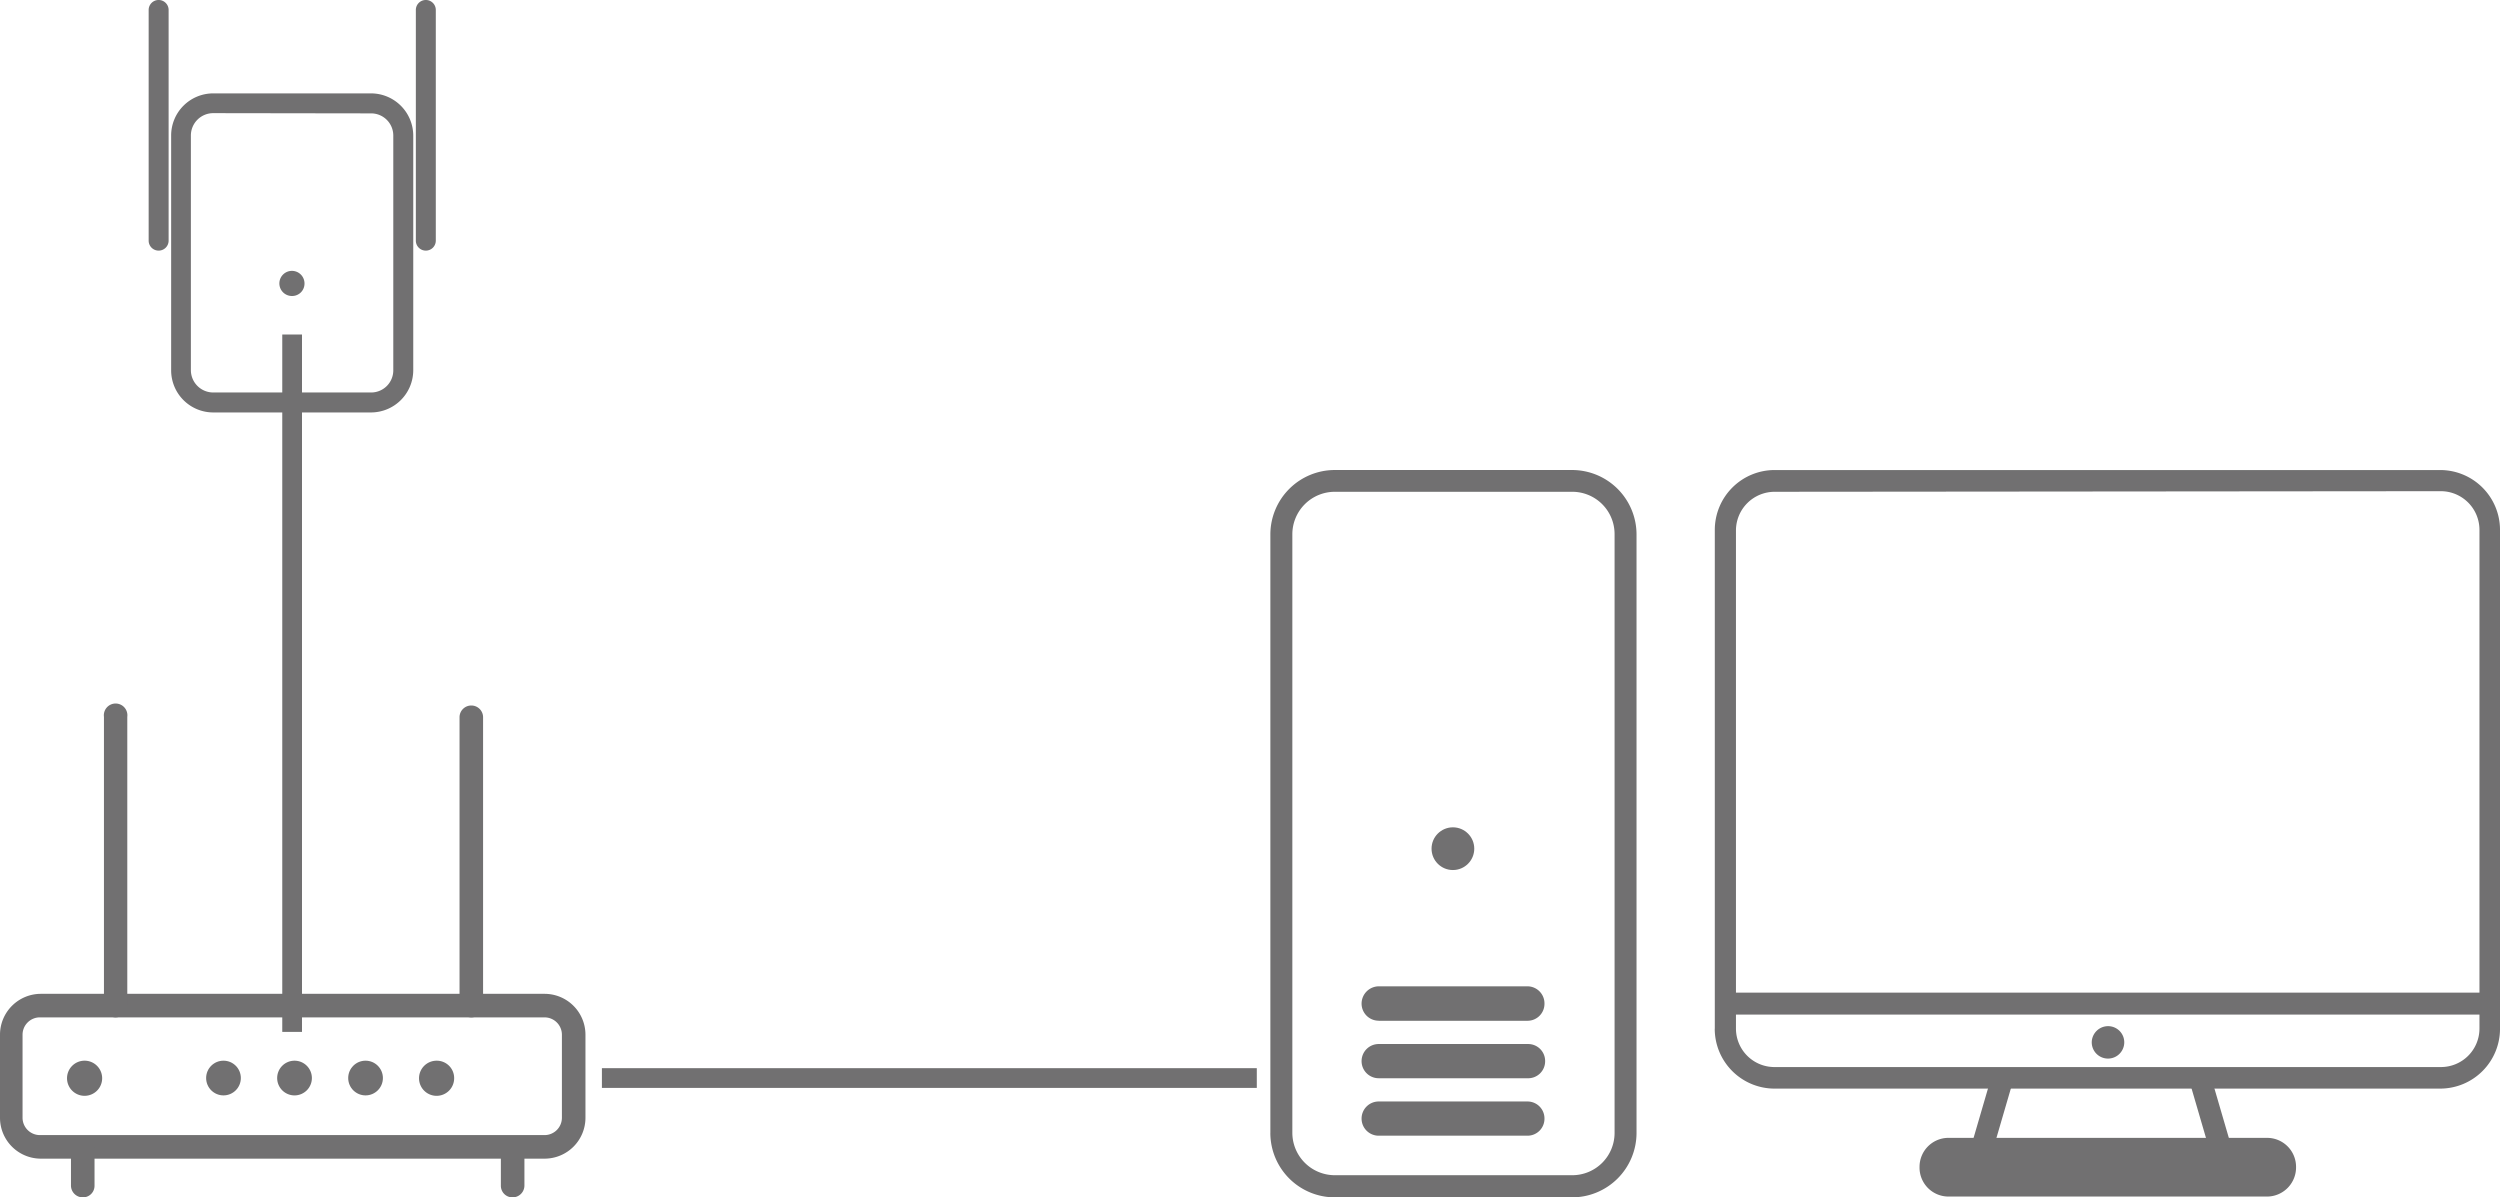 <svg id="图层_2" data-name="图层 2" xmlns="http://www.w3.org/2000/svg" width="190" height="91" viewBox="0 0 190 91">
  <g id="图层_1" data-name="图层 1" transform="translate(0)">
    <path id="路径_218" data-name="路径 218" d="M83.46,71.542V33.629a4.55,4.55,0,0,1,4.55-4.549h50.576a4.55,4.55,0,0,1,4.55,4.549V71.542a4.549,4.549,0,0,1-4.55,4.549H88.055a4.55,4.55,0,0,1-4.6-4.549Zm4.55-40.809a2.942,2.942,0,0,0-2.942,2.927V71.572a2.927,2.927,0,0,0,2.988,2.881h50.576a2.927,2.927,0,0,0,2.942-2.927V33.614a2.942,2.942,0,0,0-2.942-2.927Z" transform="translate(46.865 6.643)" fill="#717071"/>
    <rect id="矩形_10028" data-name="矩形 10028" width="58.113" height="1.668" transform="translate(131.159 75.44)" fill="#717071"/>
    <path id="路径_219" data-name="路径 219" d="M102.35,58.178a1.236,1.236,0,1,0,2.472,0,1.228,1.228,0,0,0-1.228-1.228,1.244,1.244,0,0,0-1.244,1.228Z" transform="translate(56.622 21.038)" fill="#717071"/>
    <ellipse id="椭圆_19" data-name="椭圆 19" cx="1.623" cy="1.623" rx="1.623" ry="1.623" transform="translate(108.798 62.877)" fill="#717071"/>
    <path id="路径_220" data-name="路径 220" d="M95.919,67.008h24.264a2.214,2.214,0,0,0,2.153-2.26h0a2.2,2.2,0,0,0-2.214-2.2H95.859a2.2,2.2,0,0,0-2.138,2.2h0a2.2,2.2,0,0,0,2.2,2.26Z" transform="translate(52.164 23.93)" fill="#717071"/>
    <path id="路径_221" data-name="路径 221" d="M68.119,57.574H79.4a1.289,1.289,0,0,0,1.3-1.3h0a1.3,1.3,0,0,0-1.3-1.319H68.119A1.319,1.319,0,0,0,66.8,56.269h0a1.3,1.3,0,0,0,1.319,1.3Z" transform="translate(36.68 20.005)" fill="#717071"/>
    <path id="路径_222" data-name="路径 222" d="M68.119,60.448H79.4a1.289,1.289,0,0,0,1.35-1.3h0a1.289,1.289,0,0,0-1.3-1.3H68.119a1.3,1.3,0,0,0-1.319,1.3h0a1.3,1.3,0,0,0,1.319,1.3Z" transform="translate(36.68 21.498)" fill="#717071"/>
    <path id="路径_223" data-name="路径 223" d="M68.119,63.328H79.4a1.289,1.289,0,0,0,1.3-1.3h0a1.289,1.289,0,0,0-1.3-1.3H68.119a1.3,1.3,0,0,0-1.319,1.3h0a1.3,1.3,0,0,0,1.319,1.3Z" transform="translate(36.68 22.985)" fill="#717071"/>
    <rect id="矩形_10029" data-name="矩形 10029" width="1.668" height="7.067" transform="translate(166.404 82.196) rotate(-16.27)" fill="#717071"/>
    <rect id="矩形_10030" data-name="矩形 10030" width="7.067" height="1.668" transform="translate(149.407 88.483) rotate(-73.73)" fill="#717071"/>
    <path id="路径_224" data-name="路径 224" d="M62.21,79.473V33.978a4.9,4.9,0,0,1,4.9-4.9H85.155a4.9,4.9,0,0,1,4.883,4.9V79.473a4.9,4.9,0,0,1-4.883,4.883H67.108a4.9,4.9,0,0,1-4.9-4.883Zm4.9-48.74a3.23,3.23,0,0,0-3.23,3.23V79.458a3.23,3.23,0,0,0,3.23,3.215H85.155a3.215,3.215,0,0,0,3.215-3.215V33.963a3.215,3.215,0,0,0-3.215-3.23Z" transform="translate(34.338 6.643)" fill="#717071"/>
    <path id="路径_225" data-name="路径 225" d="M6.079,60A1.335,1.335,0,1,1,4.745,58.68,1.335,1.335,0,0,1,6.079,60Z" transform="translate(1.685 21.932)" fill="#717071"/>
    <ellipse id="椭圆_20" data-name="椭圆 20" cx="1.319" cy="1.319" rx="1.319" ry="1.319" transform="translate(15.666 80.612)" fill="#717071"/>
    <path id="路径_226" data-name="路径 226" d="M16.579,60a1.319,1.319,0,1,1-1.319-1.319A1.319,1.319,0,0,1,16.579,60Z" transform="translate(7.124 21.932)" fill="#717071"/>
    <ellipse id="椭圆_21" data-name="椭圆 21" cx="1.319" cy="1.319" rx="1.319" ry="1.319" transform="translate(26.463 80.612)" fill="#717071"/>
    <path id="路径_227" data-name="路径 227" d="M23.719,60a1.335,1.335,0,1,1-1.335-1.319A1.319,1.319,0,0,1,23.719,60Z" transform="translate(10.797 21.932)" fill="#717071"/>
    <path id="路径_228" data-name="路径 228" d="M41.436,67.856H3.083A3.109,3.109,0,0,1,.05,64.747V58.439A3.109,3.109,0,0,1,3.159,55.33H41.436a3.109,3.109,0,0,1,3.109,3.109v6.309a3.109,3.109,0,0,1-3.109,3.109ZM3.083,57.119a1.319,1.319,0,0,0-1.319,1.319v6.309a1.319,1.319,0,0,0,1.319,1.319H41.436a1.319,1.319,0,0,0,1.319-1.319V58.439a1.319,1.319,0,0,0-1.319-1.319Z" transform="translate(-0.05 20.201)" fill="#717071"/>
    <path id="路径_229" data-name="路径 229" d="M6.157,64.633a.9.9,0,0,1-.895-.895V41.794a.895.895,0,1,1,1.774,0V63.738a.9.9,0,0,1-.88.895Z" transform="translate(2.638 12.688)" fill="#717071"/>
    <path id="路径_230" data-name="路径 230" d="M4.5,67.054a.9.9,0,0,1-.895-.895V63.475A.91.91,0,0,1,4.5,62.58a.9.9,0,0,1,.895.895v2.684a.88.88,0,0,1-.895.895Z" transform="translate(1.789 23.946)" fill="#717071"/>
    <path id="路径_231" data-name="路径 231" d="M25.535,67.054a.88.88,0,0,1-.895-.895V63.475a.9.9,0,0,1,.895-.895.91.91,0,0,1,.895.895v2.684a.9.9,0,0,1-.895.895Z" transform="translate(13.426 23.946)" fill="#717071"/>
    <path id="路径_232" data-name="路径 232" d="M23.975,64.593a.9.9,0,0,1-.895-.895V41.755a.895.895,0,0,1,1.789,0V63.7A.9.9,0,0,1,23.975,64.593Z" transform="translate(11.845 12.728)" fill="#717071"/>
    <path id="路径_233" data-name="路径 233" d="M15.961,15.821a.94.94,0,0,1-.94.94.955.955,0,1,1,.94-.94Z" transform="translate(7.181 5.735)" fill="#717071"/>
    <path id="路径_234" data-name="路径 234" d="M23.825,28.929h-12a3.2,3.2,0,0,1-3.2-3.2V7.88a3.2,3.2,0,0,1,3.2-3.2h12a3.215,3.215,0,0,1,3.2,3.2V25.729a3.215,3.215,0,0,1-3.2,3.2Zm-12-22.747a1.7,1.7,0,0,0-1.7,1.7V25.729a1.7,1.7,0,0,0,1.7,1.683h12a1.683,1.683,0,0,0,1.683-1.683V7.88A1.683,1.683,0,0,0,23.825,6.2Z" transform="translate(4.382 2.417)" fill="#717071"/>
    <path id="路径_235" data-name="路径 235" d="M8.258,19.047a.758.758,0,0,1-.758-.758V.758a.758.758,0,0,1,1.517,0V18.289A.758.758,0,0,1,8.258,19.047Z" transform="translate(3.798 0)" fill="#717071"/>
    <path id="路径_236" data-name="路径 236" d="M21.648,19.047a.758.758,0,0,1-.758-.758V.758a.758.758,0,0,1,1.517,0V18.289A.758.758,0,0,1,21.648,19.047Z" transform="translate(10.714 0)" fill="#717071"/>
    <line id="直线_5" data-name="直线 5" x2="49.772" transform="translate(45.745 81.931)" fill="none" stroke="#717071" stroke-miterlimit="10" stroke-width="1.5"/>
    <line id="直线_6" data-name="直线 6" y1="53.001" transform="translate(22.202 25.423)" fill="none" stroke="#717071" stroke-miterlimit="10" stroke-width="1.5"/>
  </g>
</svg>
